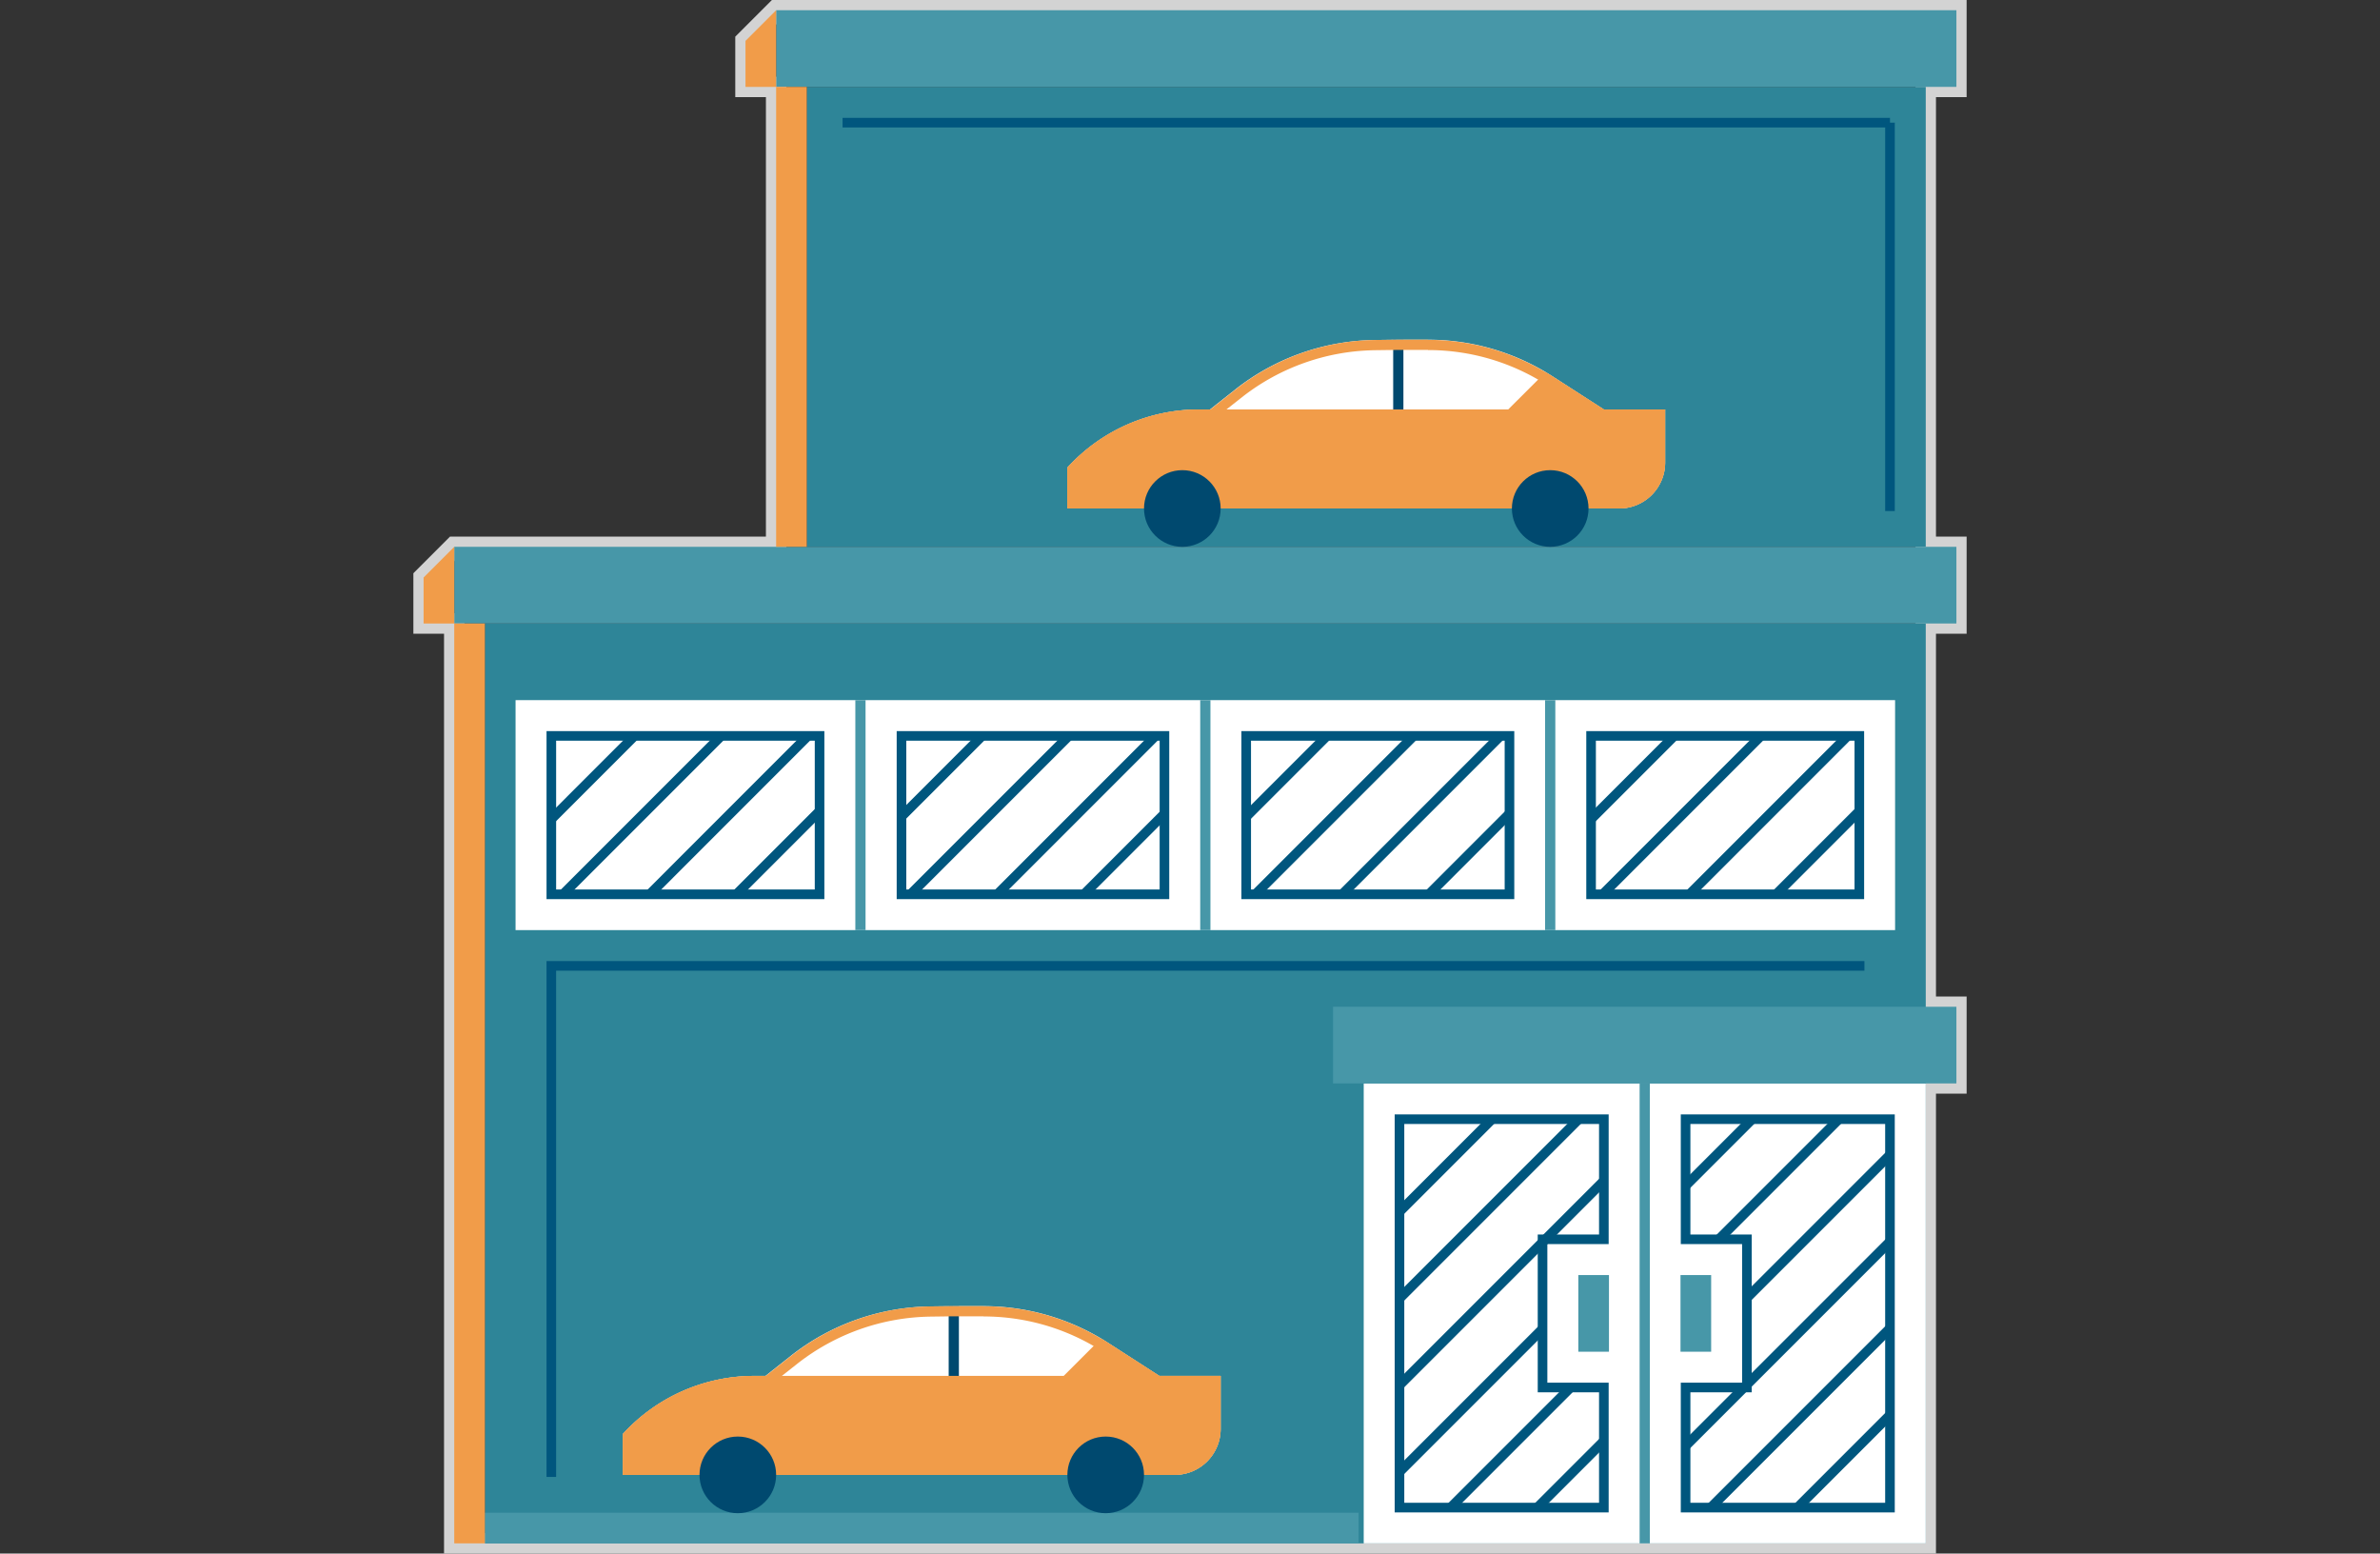 <svg xmlns="http://www.w3.org/2000/svg" xmlns:xlink="http://www.w3.org/1999/xlink" width="550" height="358.943" viewBox="0 0 550 358.943">
  <rect x="0" y="0" width="550" height="358.943" fill="#333333" stroke="none"/>
  <defs>
    <clipPath id="clip-path">
      <rect id="_" data-name="[]" width="550" height="358.943" transform="translate(-196.5 -2.5)" fill="#f7f7f7"/>
    </clipPath>
  </defs>
  <g id="_X_" data-name="[X]" transform="translate(196.5 2.5)">
    <g id="Mask_Group_4" data-name="Mask Group 4" clip-path="url(#clip-path)">
      <g id="Layer_2" data-name="Layer 2" transform="translate(-100.972 -2.5)">
        <g id="Illustrations">
          <path id="Auto-dealerships" d="M356.582,20.072V2.361H83.832L76.748,9.446V20.072h7.084V126.339H9.446l-7.084,7.084V144.05H9.446V356.582H349.5V250.316h7.084V232.6H349.5V144.05h7.084V126.339H349.5V20.072Z" fill="none" stroke="#d3d3d3" stroke-width="4.723"/>
          <g id="Auto-dealerships-2" data-name="Auto-dealerships">
            <rect id="Rectangle_136" data-name="Rectangle 136" width="332.967" height="212.532" transform="translate(16.53 144.05)" fill="#2e8598"/>
            <rect id="Rectangle_137" data-name="Rectangle 137" width="258.581" height="106.266" transform="translate(90.917 20.072)" fill="#2e8598"/>
            <rect id="Rectangle_138" data-name="Rectangle 138" width="129.881" height="106.266" transform="translate(219.617 250.316)" fill="#fff"/>
            <rect id="Rectangle_139" data-name="Rectangle 139" width="272.75" height="17.711" transform="translate(83.832 2.361)" fill="#4797a8"/>
            <rect id="Rectangle_140" data-name="Rectangle 140" width="144.05" height="17.711" transform="translate(212.532 232.605)" fill="#4797a8"/>
            <rect id="Rectangle_141" data-name="Rectangle 141" width="347.136" height="17.711" transform="translate(9.446 126.339)" fill="#4797a8"/>
            <rect id="Rectangle_142" data-name="Rectangle 142" width="201.906" height="7.084" transform="translate(16.53 349.497)" fill="#4797a8"/>
            <line id="Line_263" data-name="Line 263" y2="106.266" transform="translate(284.557 250.316)" fill="none" stroke="#4797a8" stroke-width="2.361"/>
            <line id="Line_264" data-name="Line 264" y2="17.711" transform="translate(296.364 294.593)" fill="none" stroke="#4797a8" stroke-width="7.084"/>
            <line id="Line_265" data-name="Line 265" y2="17.711" transform="translate(272.75 294.593)" fill="none" stroke="#4797a8" stroke-width="7.084"/>
            <path id="Path_247" data-name="Path 247" d="M151.134,117.483v-9.446A41.066,41.066,0,0,1,181.526,94.6h2.562l5.975-4.723A53.133,53.133,0,0,1,222.2,78.554l5.408-.071h6.872a53.134,53.134,0,0,1,28.74,8.443L275.111,94.6H289.28v12.256a10.627,10.627,0,0,1-10.627,10.627Z" fill="#fff"/>
            <line id="Line_266" data-name="Line 266" y2="38.964" transform="translate(227.61 78.519)" fill="none" stroke="#00496f" stroke-width="2.361"/>
            <path id="Path_248" data-name="Path 248" d="M181.526,94.6a41.066,41.066,0,0,0-30.392,13.437v9.446H278.653a10.627,10.627,0,0,0,10.627-10.627V94.6H275.111l-11.89-7.639c-.52-.342-1.051-.661-1.582-.98L253.008,94.6Z" fill="#f19c49"/>
            <path id="Path_249" data-name="Path 249" d="M234.482,80.88a50.654,50.654,0,0,1,27.464,8.064l11.89,7.651.579.366h12.5v9.895a8.265,8.265,0,0,1-8.265,8.265H153.5V108.97a38.823,38.823,0,0,1,28.031-12.008H184.9l.638-.5,5.986-4.723a50.937,50.937,0,0,1,30.7-10.827l5.384-.071h6.872m0-2.361H227.61l-5.408.071a53.133,53.133,0,0,0-32.1,11.359l-5.975,4.723h-2.562a41.066,41.066,0,0,0-30.428,13.4v9.446H278.653a10.627,10.627,0,0,0,10.627-10.627V94.6H275.111l-11.89-7.639a53.133,53.133,0,0,0-28.739-8.442Z" fill="#f19c49"/>
            <circle id="Ellipse_74" data-name="Ellipse 74" cx="8.856" cy="8.856" r="8.856" transform="translate(168.845 108.628)" fill="#00496f"/>
            <circle id="Ellipse_75" data-name="Ellipse 75" cx="8.856" cy="8.856" r="8.856" transform="translate(253.858 108.628)" fill="#00496f"/>
            <path id="Path_250" data-name="Path 250" d="M48.41,340.76v-9.446A41.1,41.1,0,0,1,78.8,317.889h2.562l5.975-4.723a53.133,53.133,0,0,1,32.14-11.323l5.408-.071h6.872a53.134,53.134,0,0,1,28.74,8.443l11.889,7.674h14.169v12.244a10.627,10.627,0,0,1-10.627,10.627Z" fill="#fff"/>
            <line id="Line_267" data-name="Line 267" y2="38.964" transform="translate(124.886 301.796)" fill="none" stroke="#00496f" stroke-width="2.361"/>
            <path id="Path_251" data-name="Path 251" d="M78.8,317.889a41.1,41.1,0,0,0-30.4,13.429l0,9.442H175.929a10.627,10.627,0,0,0,10.627-10.627V317.889H172.387l-11.89-7.651-1.582-.98-8.631,8.631Z" fill="#f19c49"/>
            <path id="Path_252" data-name="Path 252" d="M131.758,304.157a50.653,50.653,0,0,1,27.464,8.064l11.89,7.651.579.378h12.5v9.883a8.265,8.265,0,0,1-8.265,8.265H50.772v-6.152a38.811,38.811,0,0,1,28.031-12h3.377l.638-.508L88.8,315.02a51.008,51.008,0,0,1,30.7-10.827l5.384-.071h6.872m0-2.361h-6.872l-5.408.071a53.133,53.133,0,0,0-32.1,11.359L81.4,317.913H78.8a41.1,41.1,0,0,0-30.392,13.4v9.446H175.929a10.627,10.627,0,0,0,10.627-10.627V317.889H172.387l-11.89-7.651a53.133,53.133,0,0,0-28.739-8.442Z" fill="#f19c49"/>
            <circle id="Ellipse_76" data-name="Ellipse 76" cx="8.856" cy="8.856" r="8.856" transform="translate(66.121 331.904)" fill="#00496f"/>
            <circle id="Ellipse_77" data-name="Ellipse 77" cx="8.856" cy="8.856" r="8.856" transform="translate(151.134 331.904)" fill="#00496f"/>
            <rect id="Rectangle_143" data-name="Rectangle 143" width="318.798" height="53.133" transform="translate(23.615 161.761)" fill="#fff"/>
            <line id="Line_268" data-name="Line 268" y2="53.133" transform="translate(262.713 161.761)" fill="none" stroke="#4797a8" stroke-width="2.361"/>
            <line id="Line_269" data-name="Line 269" y2="53.133" transform="translate(183.014 161.761)" fill="none" stroke="#4797a8" stroke-width="2.361"/>
            <line id="Line_270" data-name="Line 270" y2="53.133" transform="translate(103.314 161.761)" fill="none" stroke="#4797a8" stroke-width="2.361"/>
            <path id="Path_253" data-name="Path 253" d="M76.748,20.072h7.084V2.361L76.748,9.446Z" fill="#f19c49"/>
            <rect id="Rectangle_144" data-name="Rectangle 144" width="7.084" height="106.266" transform="translate(83.832 20.072)" fill="#f19c49"/>
            <path id="Path_254" data-name="Path 254" d="M2.361,144.05H9.446V126.339l-7.084,7.084Z" fill="#f19c49"/>
            <rect id="Rectangle_145" data-name="Rectangle 145" width="7.084" height="212.532" transform="translate(9.446 144.05)" fill="#f19c49"/>
            <path id="Path_255" data-name="Path 255" d="M93.868,170.026v36.6H31.88v-36.6Z" fill="none" stroke="#00567e" stroke-width="2.22"/>
            <line id="Line_271" data-name="Line 271" x1="19.234" y2="19.234" transform="translate(74.634 187.394)" fill="none" stroke="#00567e" stroke-width="2.22"/>
            <line id="Line_272" data-name="Line 272" x1="36.591" y2="36.603" transform="translate(54.597 170.026)" fill="none" stroke="#00567e" stroke-width="2.22"/>
            <line id="Line_273" data-name="Line 273" x1="36.591" y2="36.603" transform="translate(34.56 170.026)" fill="none" stroke="#00567e" stroke-width="2.22"/>
            <line id="Line_274" data-name="Line 274" y1="19.234" x2="19.234" transform="translate(31.88 170.026)" fill="none" stroke="#00567e" stroke-width="2.22"/>
            <path id="Path_256" data-name="Path 256" d="M173.568,170.026v36.6H112.8v-36.6Z" fill="none" stroke="#00567e" stroke-width="2.22"/>
            <line id="Line_275" data-name="Line 275" x1="18.467" y2="18.478" transform="translate(154.96 188.15)" fill="none" stroke="#00567e" stroke-width="2.22"/>
            <line id="Line_276" data-name="Line 276" x1="36.591" y2="36.603" transform="translate(134.923 170.026)" fill="none" stroke="#00567e" stroke-width="2.22"/>
            <line id="Line_277" data-name="Line 277" x1="36.603" y2="36.603" transform="translate(114.874 170.026)" fill="none" stroke="#00567e" stroke-width="2.22"/>
            <line id="Line_278" data-name="Line 278" y1="18.715" x2="18.715" transform="translate(112.725 170.026)" fill="none" stroke="#00567e" stroke-width="2.22"/>
            <path id="Path_257" data-name="Path 257" d="M253.3,170.026v36.6H192.46v-36.6Z" fill="none" stroke="#00567e" stroke-width="2.22"/>
            <line id="Line_279" data-name="Line 279" x1="18.467" y2="18.478" transform="translate(234.659 188.15)" fill="none" stroke="#00567e" stroke-width="2.22"/>
            <line id="Line_280" data-name="Line 280" x1="36.591" y2="36.603" transform="translate(214.622 170.026)" fill="none" stroke="#00567e" stroke-width="2.22"/>
            <line id="Line_281" data-name="Line 281" x1="36.603" y2="36.603" transform="translate(194.573 170.026)" fill="none" stroke="#00567e" stroke-width="2.22"/>
            <line id="Line_282" data-name="Line 282" y1="18.715" x2="18.715" transform="translate(192.424 170.026)" fill="none" stroke="#00567e" stroke-width="2.22"/>
            <path id="Path_258" data-name="Path 258" d="M334.148,170.026v36.6H272.159v-36.6Z" fill="none" stroke="#00567e" stroke-width="2.22"/>
            <line id="Line_283" data-name="Line 283" x1="19.234" y2="19.234" transform="translate(314.914 187.394)" fill="none" stroke="#00567e" stroke-width="2.22"/>
            <line id="Line_284" data-name="Line 284" x1="36.591" y2="36.603" transform="translate(294.877 170.026)" fill="none" stroke="#00567e" stroke-width="2.22"/>
            <line id="Line_285" data-name="Line 285" x1="36.603" y2="36.603" transform="translate(274.828 170.026)" fill="none" stroke="#00567e" stroke-width="2.22"/>
            <line id="Line_286" data-name="Line 286" y1="19.234" x2="19.234" transform="translate(272.159 170.026)" fill="none" stroke="#00567e" stroke-width="2.22"/>
            <path id="Path_259" data-name="Path 259" d="M99.182,28.338H341.232m0,0v89.736" fill="none" stroke="#00567e" stroke-width="2.22"/>
            <path id="Path_260" data-name="Path 260" d="M31.88,341.232V223.159H335.329" fill="none" stroke="#00567e" stroke-width="2.22"/>
            <path id="Path_261" data-name="Path 261" d="M275.111,258.581v27.747H260.942v34.241h14.169v27.747H227.882V258.581Z" fill="none" stroke="#00567e" stroke-width="2.22"/>
            <line id="Line_287" data-name="Line 287" y1="47.229" x2="47.229" transform="translate(227.882 272.82)" fill="none" stroke="#00567e" stroke-width="2.22"/>
            <line id="Line_288" data-name="Line 288" y1="33.025" x2="33.025" transform="translate(227.882 307.062)" fill="none" stroke="#00567e" stroke-width="2.22"/>
            <line id="Line_289" data-name="Line 289" y1="27.747" x2="27.747" transform="translate(239.689 320.569)" fill="none" stroke="#00567e" stroke-width="2.22"/>
            <line id="Line_290" data-name="Line 290" y1="41.432" x2="41.432" transform="translate(227.882 258.581)" fill="none" stroke="#00567e" stroke-width="2.22"/>
            <line id="Line_291" data-name="Line 291" y1="21.395" x2="21.395" transform="translate(227.882 258.581)" fill="none" stroke="#00567e" stroke-width="2.22"/>
            <line id="Line_292" data-name="Line 292" x1="15.385" y2="15.385" transform="translate(259.726 332.932)" fill="none" stroke="#00567e" stroke-width="2.22"/>
            <path id="Path_262" data-name="Path 262" d="M294,258.581v27.747h14.169v34.241H294v27.747h47.229V258.581Z" fill="none" stroke="#00567e" stroke-width="2.22"/>
            <line id="Line_293" data-name="Line 293" y1="15.385" x2="15.385" transform="translate(294.003 258.581)" fill="none" stroke="#00567e" stroke-width="2.22"/>
            <line id="Line_294" data-name="Line 294" y1="27.747" x2="27.747" transform="translate(301.678 258.581)" fill="none" stroke="#00567e" stroke-width="2.22"/>
            <line id="Line_295" data-name="Line 295" y1="47.229" x2="47.229" transform="translate(294.003 286.848)" fill="none" stroke="#00567e" stroke-width="2.22"/>
            <line id="Line_296" data-name="Line 296" y1="33.061" x2="33.061" transform="translate(308.172 266.811)" fill="none" stroke="#00567e" stroke-width="2.22"/>
            <line id="Line_297" data-name="Line 297" y1="41.432" x2="41.432" transform="translate(299.8 306.885)" fill="none" stroke="#00567e" stroke-width="2.22"/>
            <line id="Line_298" data-name="Line 298" x1="21.395" y2="21.395" transform="translate(319.837 326.922)" fill="none" stroke="#00567e" stroke-width="2.22"/>
          </g>
        </g>
      </g>
    </g>
  </g>
</svg>
